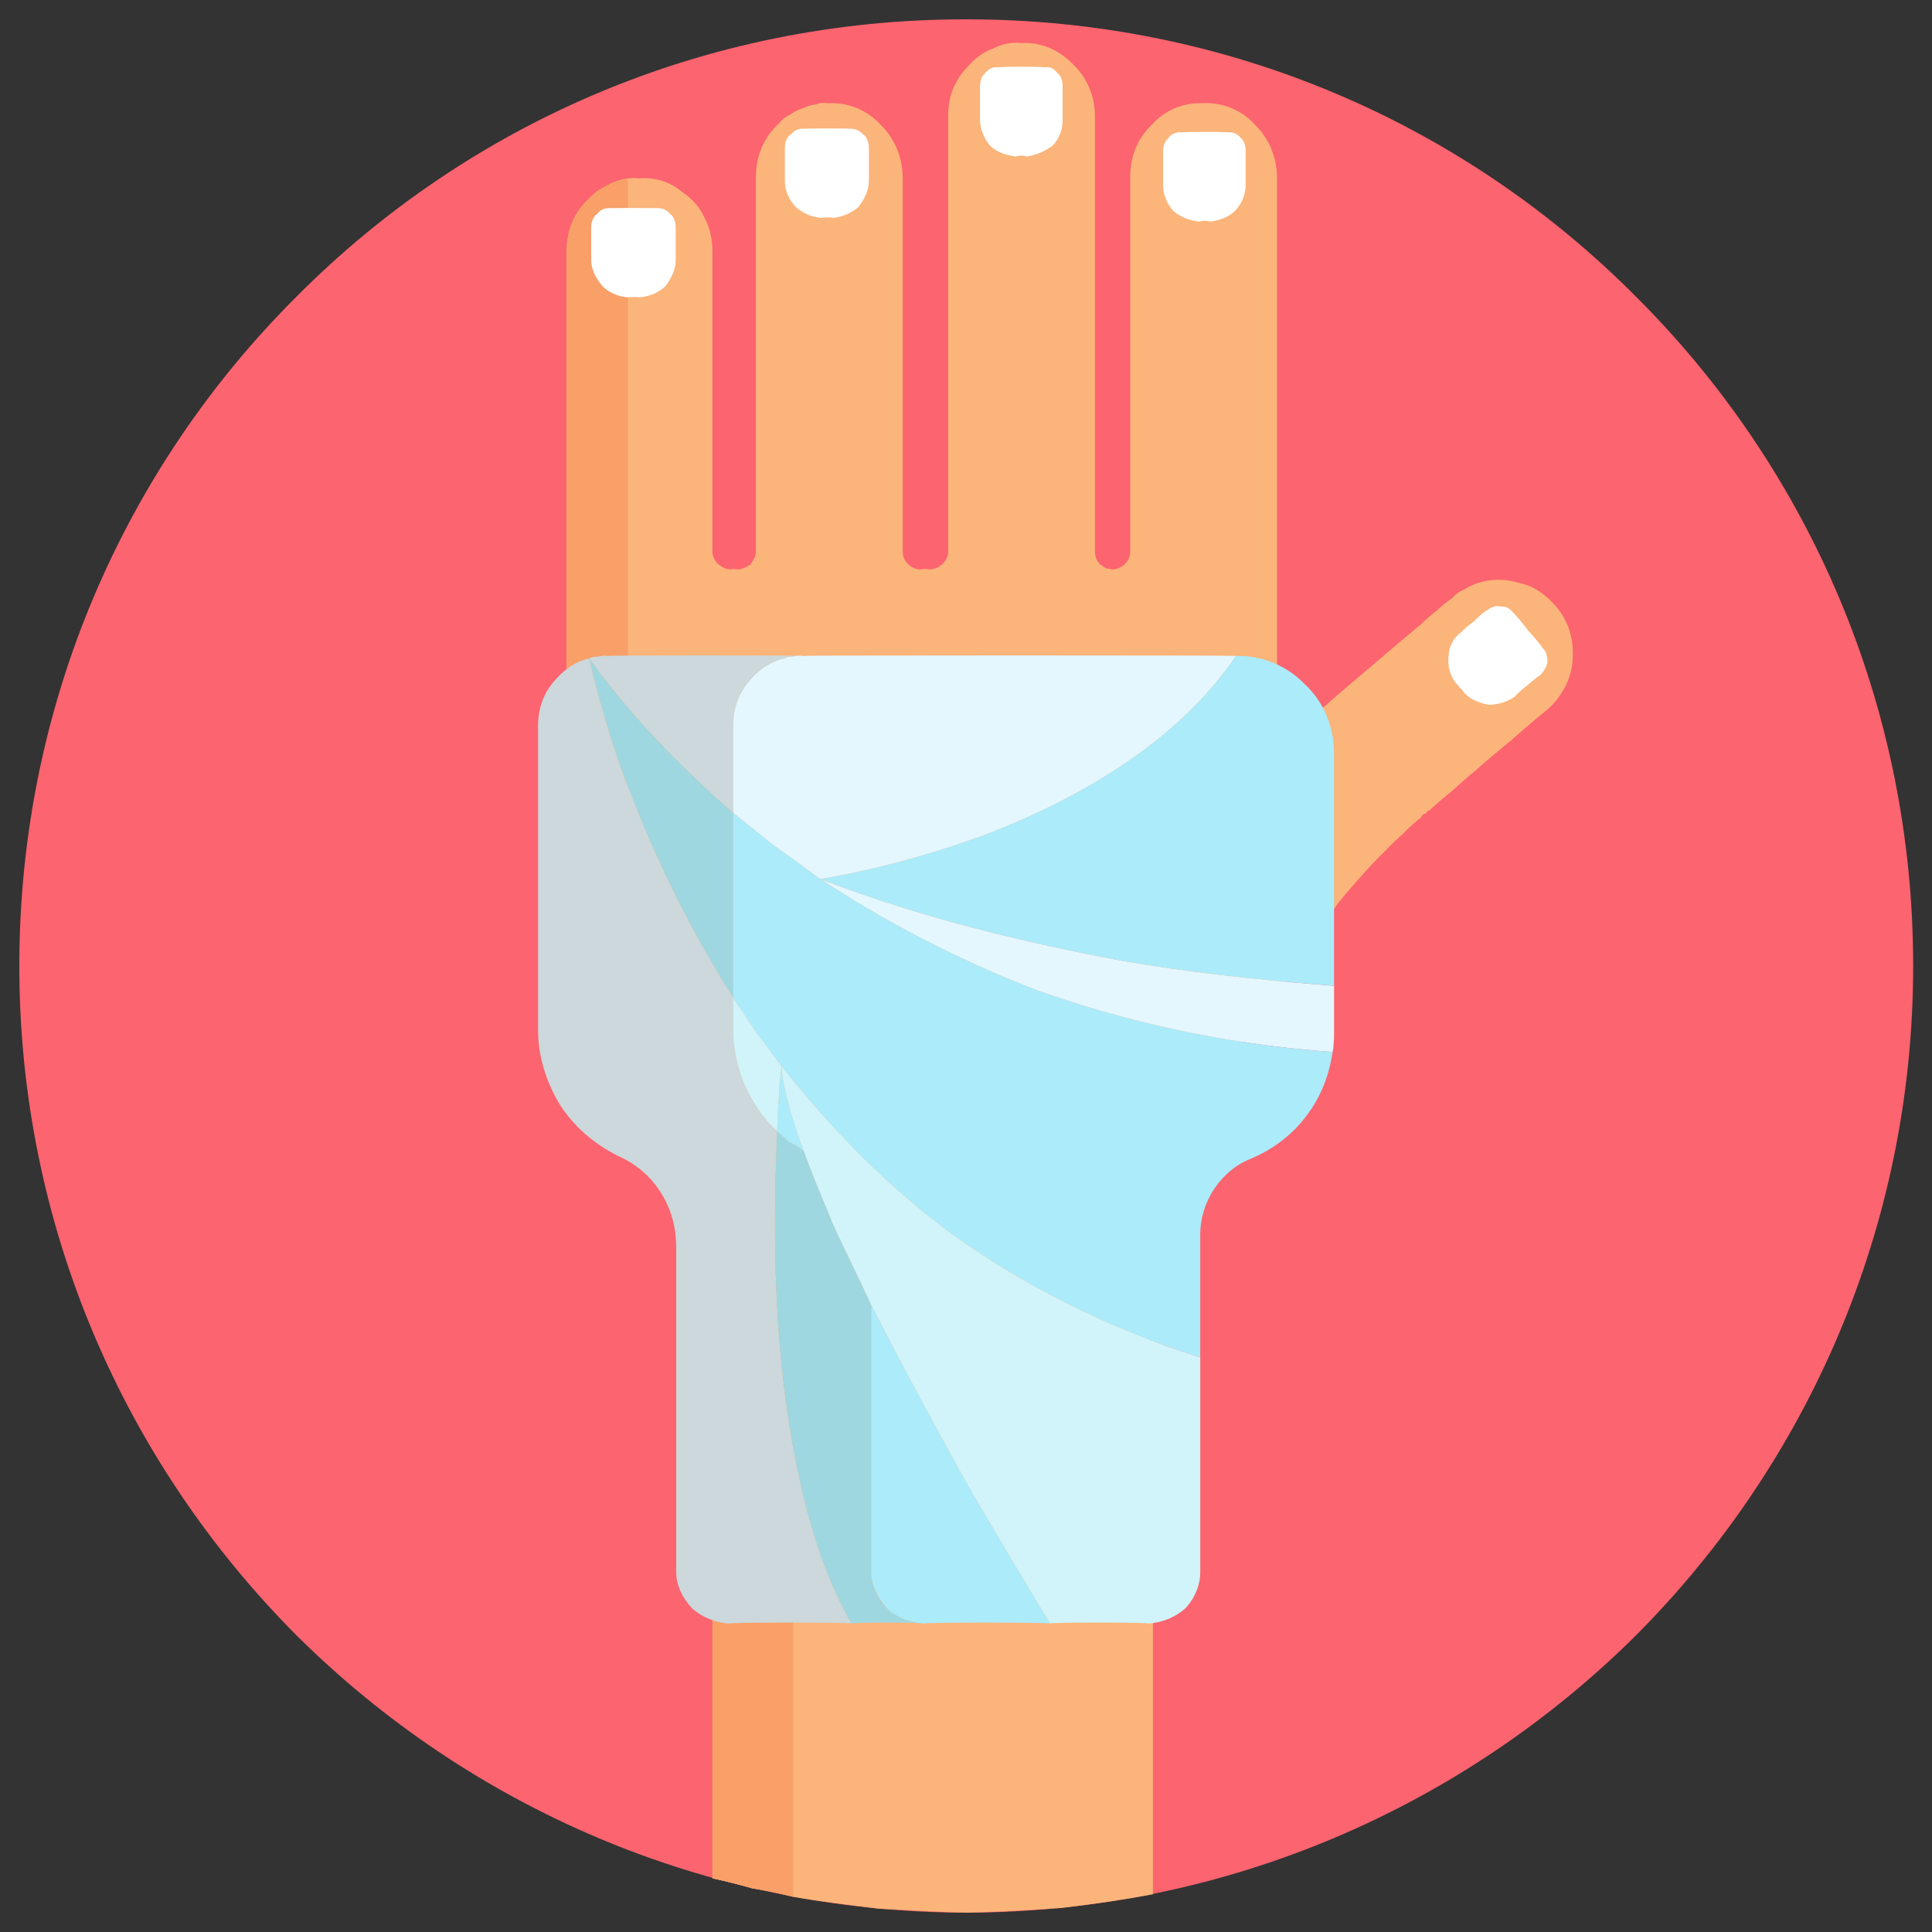 <svg xmlns="http://www.w3.org/2000/svg" version="1.1" xmlns:xlink="http://www.w3.org/1999/xlink" width="100%" height="100%" id="svgWorkerArea" viewBox="0 0 400 400" xmlns:artdraw="https://artdraw.muisca.co" style="background: white;"><rect x="0" y="0" width="400" height="400" fill="#333333" stroke="none"/><defs id="defsdoc"><pattern id="patternBool" x="0" y="0" width="10" height="10" patternUnits="userSpaceOnUse" patternTransform="rotate(35)"><circle cx="5" cy="5" r="4" style="stroke: none;fill: #ff000070;"></circle></pattern></defs><g id="fileImp-565894296" class="cosito"><path id="pathImp-205678104" class="grouped" style="fill:#fc646f" d="M396.1 200C396.1 253.967 374.2 302.967 338.7 338.593 303.2 373.867 254.2 395.867 200 396 145.9 395.867 96.9 373.867 61.4 338.594 25.9 302.967 4 253.967 4 200 4 145.767 25.9 96.767 61.4 61.407 96.9 25.667 145.9 3.967 200 4 254.2 3.967 303.2 25.667 338.7 61.407 374.2 96.767 396.1 145.767 396.1 200 396.1 199.867 396.1 199.867 396.1 200"></path><path id="pathImp-157903913" class="grouped" style="fill:#fbb47a" d="M320.4 146.904C320.4 146.767 312.9 153.167 312.9 153.282 312.9 153.167 305.4 159.467 305.4 159.659 305.4 159.467 300.7 163.667 300.7 163.683 300.7 163.667 296.1 167.467 296.1 167.706 295.7 167.767 295.4 167.967 295.2 168.468 294.7 168.467 294.4 168.767 294.2 169.252 292.9 170.267 291.6 171.467 290.4 172.698 289.2 173.767 287.9 174.967 286.7 176.281 284.9 177.967 283.1 179.967 281.2 182.094 279.6 183.967 277.7 185.967 276.2 188.171 274.2 190.267 272.2 192.767 270.4 195.572 268.6 197.867 266.9 200.467 265.2 203.277 263.1 206.367 260.9 209.767 259.2 213.215 258.9 213.467 258.7 213.867 258.4 214.541 258.2 214.867 257.7 215.267 257.4 215.833 252.9 222.467 246.4 227.867 238.7 231.054 238.7 230.867 238.7 391.967 238.7 392.187 232.5 393.367 226 394.267 219.7 395.032 213.2 395.467 206.7 395.867 200 396 193.9 395.867 187.8 395.467 181.8 395.168 175.9 394.367 170 393.767 164.2 392.716 161.3 391.967 158.5 391.367 155.8 390.985 153 390.167 150.3 389.467 147.5 388.903 147.5 388.767 147.5 245.967 147.5 246.152 147.5 242.367 146.7 238.867 144.8 235.904 143 232.767 140.4 230.167 137.4 228.367 131.4 224.667 126.3 219.667 122.8 213.732 119.2 207.467 117.3 200.467 117.3 193.148 117.3 192.967 117.3 52.067 117.3 52.12 117.3 47.967 118.8 44.067 121.7 41.378 122.8 40.167 124 39.167 125.4 38.583 127.5 37.267 130 36.667 132.4 36.93 135.7 36.667 138.8 37.667 141.4 39.87 143.3 41.167 144.8 42.767 145.9 45.145 147 47.167 147.5 49.567 147.5 52.12 147.5 52.067 147.5 113.967 147.5 114.219 147.5 116.167 149.3 117.767 151.3 117.917 151.3 117.767 152.8 117.767 152.8 117.917 153.9 117.767 154.8 117.267 155.4 116.838 156 115.967 156.5 115.167 156.5 114.219 156.5 113.967 156.5 36.467 156.5 36.547 156.5 32.167 158.3 28.167 161.4 25.438 162 24.567 162.9 24.067 163.7 23.657 164.5 23.067 165.4 22.667 166.4 22.352 167.2 21.967 167.9 21.667 168.9 21.643 169.7 21.267 170.5 21.267 171.4 21.364 175.7 21.167 179.5 22.767 182.4 25.901 185.2 28.667 186.9 32.567 186.9 36.937 186.9 36.767 186.9 113.967 186.9 114.219 186.9 116.167 188.5 117.767 190.5 117.917 190.5 117.767 192.5 117.767 192.5 117.917 194.5 117.767 196.3 116.167 196.3 114.219 196.3 113.967 196.3 23.967 196.3 24.09 196.3 21.767 196.7 19.767 197.4 18.18 198.3 16.167 199.4 14.667 200.8 13.348 202 11.967 203.8 10.667 205.5 10.094 207.3 9.167 209.4 8.667 211.4 8.9 215.7 8.667 219.4 10.467 222.2 13.348 224.9 15.967 226.7 19.667 226.7 24.09 226.7 23.967 226.7 113.967 226.7 114.219 226.7 115.167 227 115.967 227.7 116.838 228 116.967 228.4 117.267 228.9 117.63 229.4 117.767 229.9 117.767 230.3 117.917 232.4 117.767 234 116.167 234 114.219 234 113.967 234 36.467 234 36.547 234 32.167 235.7 28.467 238.4 25.904 241.2 22.767 244.9 21.267 248.9 21.364 253.2 21.167 257.1 22.767 259.9 25.901 262.7 28.667 264.4 32.567 264.4 36.937 264.4 36.767 264.4 141.267 264.4 141.522 264.4 143.767 265.7 145.767 267.7 146.893 269.4 147.767 271.9 147.767 273.9 146.613 273.9 146.267 274.1 146.267 274.1 146.397 274.2 146.267 274.4 145.967 274.4 146.146 274.4 145.967 284.2 137.667 284.2 137.709 284.2 137.667 294.2 129.167 294.2 129.272 294.2 129.167 297.4 126.267 297.4 126.542 297.4 126.267 300.7 123.667 300.7 123.813 301.2 123.167 302.1 122.467 302.9 122.183 306.4 119.967 310.4 119.467 314.4 120.659 317.4 121.267 319.9 122.967 322.1 125.497 324.7 128.467 325.9 132.267 325.6 136.548 325.4 140.467 323.4 144.167 320.4 146.904 320.4 146.767 320.4 146.767 320.4 146.904"></path><path id="pathImp-7267011" class="grouped" style="fill:#f8a068" d="M164.2 261.449C164.2 261.367 164.2 392.467 164.2 392.716 161.3 391.967 158.5 391.367 155.8 390.985 153 390.167 150.3 389.467 147.5 388.903 147.5 388.767 147.5 245.967 147.5 246.152 147.5 242.367 146.7 238.867 144.8 235.904 143 232.767 140.4 230.167 137.4 228.367 131.4 224.667 126.3 219.667 122.8 213.732 119.2 207.467 117.3 200.467 117.3 193.148 117.3 192.967 117.3 52.067 117.3 52.12 117.3 47.967 118.8 44.067 121.7 41.378 122.8 40.167 124 39.167 125.4 38.583 126.9 37.667 128.4 37.167 130 37.098 130 36.967 130 182.167 130 182.314 130 191.967 134 201.367 141.3 208.254 143.8 210.467 146.2 212.967 148.2 215.848 150.3 218.367 152.3 221.267 153.9 224.263 153.9 224.167 153.9 224.167 153.9 224.27 154.9 225.867 155.9 227.467 156.7 229.354 157.3 230.267 157.8 231.267 158.2 232.501 159 234.467 159.9 236.767 160.7 239.215 162.9 246.367 164.2 253.767 164.2 261.449 164.2 261.367 164.2 261.367 164.2 261.449"></path><path id="pathImp-314405855" class="grouped" style="fill:#ccd8db" d="M151.8 168.308C151.8 168.167 151.8 149.967 151.8 150.216 151.8 146.767 152.9 143.767 154.8 141.42 156.7 138.967 159.4 136.967 162.4 136.328 162.9 135.967 163.7 135.967 164.3 135.934 164.9 135.767 165.5 135.667 166.3 135.799 166.3 135.667 125.9 135.667 125.9 135.799 125.2 135.667 124.5 135.767 123.9 135.934 123.3 135.967 122.5 135.967 122 136.328 122.9 137.667 125.9 141.767 130.9 147.587 135.8 153.167 142.8 160.467 151.8 168.308 151.8 168.167 151.8 168.167 151.8 168.308"></path><path id="pathImp-352313762" class="grouped" style="fill:#e4f7ff" d="M151.8 150.216C151.8 149.967 151.8 168.167 151.8 168.308 154.5 170.467 157.4 172.767 160.3 175.132 163.4 177.267 166.7 179.667 169.8 182.004 170 181.967 185.4 179.667 203.7 172.915 222 165.967 243.4 154.267 255.9 135.8 255.9 135.667 166.3 135.667 166.3 135.8 165.5 135.667 164.9 135.767 164.3 135.935 163.7 135.967 162.9 135.967 162.4 136.328 159.4 136.967 156.7 138.967 154.8 141.421 152.9 143.767 151.8 146.767 151.8 150.216 151.8 149.967 151.8 149.967 151.8 150.216M275.9 217.798C276.1 216.967 276.1 216.467 276.1 216.117 276.2 215.367 276.2 214.867 276.2 214.406 276.2 214.367 276.2 203.867 276.2 204.108 267.2 203.367 251.2 202.167 232.3 198.93 213.3 195.367 191.2 190.267 169.9 182.013 182.4 190.267 197.4 198.367 214.9 205.101 232.7 211.367 252.9 216.167 275.9 217.798 275.9 217.767 275.9 217.767 275.9 217.798"></path><path id="pathImp-720987880" class="grouped" style="fill:#9fd7e0" d="M151.8 168.308C142.8 160.467 135.8 153.167 130.9 147.587 125.9 141.767 122.9 137.667 122 136.328 122 136.167 123.7 144.767 128.2 157.956 132.8 170.967 140.3 188.467 151.8 206.609 151.8 206.367 151.8 168.167 151.8 168.308 151.8 168.167 151.8 168.167 151.8 168.308"></path><path id="pathImp-558303287" class="grouped" style="fill:#acebfa" d="M169.8 182.005C169.8 181.967 169.8 181.967 169.8 182.004 169.8 181.967 169.8 181.967 169.8 182.003 166.7 179.667 163.4 177.267 160.3 175.131 157.4 172.767 154.5 170.467 151.8 168.307 151.8 168.167 151.8 206.367 151.8 206.608 153.3 208.867 154.9 211.167 156.5 213.677 158.3 215.867 159.9 218.267 161.8 220.737 171.4 232.867 183 245.167 197.4 255.757 211.8 265.967 228.8 274.867 248.5 281.015 248.5 280.867 248.5 255.367 248.5 255.626 248.5 251.967 249.7 248.667 251.4 246.121 253.4 243.167 256.1 240.967 259.2 239.809 263.7 237.867 267.6 234.867 270.4 231.123 273.4 227.267 275.2 222.667 275.9 217.797 252.9 216.167 232.7 211.367 214.9 205.101 197.4 198.367 182.4 190.267 169.9 182.012 169.9 181.967 169.8 181.967 169.8 182.009 169.8 181.967 169.8 181.967 169.8 182.005 169.8 181.967 169.8 181.967 169.8 182.005"></path><path id="pathImp-55764582" class="grouped" style="fill:#ccd8db" d="M160.9 234.243C157.9 231.367 155.8 228.267 154.3 224.891 152.7 221.167 151.8 217.167 151.8 213.296 151.8 213.167 151.8 206.367 151.8 206.609 140.3 188.467 132.8 170.967 128.2 157.956 123.7 144.767 122 136.167 122 136.328 118.9 136.967 116.4 138.967 114.4 141.42 112.5 143.767 111.4 146.767 111.4 150.216 111.4 149.967 111.4 213.167 111.4 213.296 111.4 218.867 113.2 224.267 116 228.845 118.9 233.267 122.9 236.767 127.9 239.289 131.5 240.867 134.7 243.467 136.9 247.054 138.9 250.267 140 253.967 140 258.322 140 258.267 140 325.367 140 325.459 140 328.267 141.3 330.867 143.3 333.01 145.4 334.867 147.9 335.867 150.9 336.14 150.9 335.867 176.3 335.867 176.3 336.14 168 321.767 163.9 302.167 161.9 283.351 159.9 264.367 160.4 245.867 160.9 234.243 160.9 234.167 160.9 234.167 160.9 234.243"></path><path id="pathImp-341305594" class="grouped" style="fill:#d0f4fa" d="M161.8 220.738C161.9 222.867 162.4 225.667 163.3 228.705 164 231.467 165 234.667 166.4 238.315 168 242.867 170.2 247.967 172.5 253.572 174.9 258.867 177.7 264.367 180.4 270.255 186.8 282.767 193.9 295.867 200.4 307.587 205.9 316.967 211.5 326.467 217.4 336.14 217.4 335.867 237.9 335.867 237.9 336.14 240.9 335.867 243.4 334.767 245.4 333.01 247.4 330.867 248.5 328.167 248.5 325.459 248.5 325.367 248.5 280.867 248.5 281.015 228.8 274.867 211.8 265.967 197.4 255.757 183 245.167 171.4 232.867 161.8 220.738 161.8 220.467 161.8 220.467 161.8 220.738"></path><path id="pathImp-244138765" class="grouped" style="fill:#d0f4fa" d="M151.8 213.296C151.8 217.167 152.7 221.167 154.3 224.891 155.8 228.267 157.9 231.367 160.9 234.243 161 230.167 161.3 226.767 161.4 224.545 161.7 222.167 161.8 220.767 161.8 220.738 159.9 218.267 158.3 215.867 156.5 213.678 154.9 211.167 153.3 208.867 151.8 206.609 151.8 206.367 151.8 213.167 151.8 213.296 151.8 213.167 151.8 213.167 151.8 213.296"></path><path id="pathImp-128770862" class="grouped" style="fill:#acebfa" d="M169.8 182.003C169.8 181.967 169.8 181.967 169.8 182.008 169.8 181.967 169.9 181.967 169.9 182.012 191.2 190.267 213.3 195.367 232.3 198.929 251.4 202.167 267.2 203.367 276.2 204.108 276.2 203.867 276.2 155.767 276.2 155.958 276.2 150.267 273.9 145.167 270.2 141.705 266.4 137.767 261.2 135.667 255.9 135.8 243.4 154.267 222 165.967 203.7 172.915 185.4 179.667 170 181.967 169.8 182.003 169.8 181.967 169.8 181.967 169.8 182.003"></path><path id="pathImp-791462043" class="grouped" style="fill:#acebfa" d="M169.9 182.012C169.9 181.967 169.8 181.967 169.8 182.008 169.8 181.967 169.8 181.967 169.8 182.003 169.8 181.967 169.8 181.967 169.8 182.004 169.8 181.967 169.8 181.967 169.8 182.005 169.8 181.967 169.8 181.967 169.8 182.009 169.8 181.967 169.9 181.967 169.9 182.012 169.9 181.967 169.9 181.967 169.9 182.012"></path><path id="pathImp-507755568" class="grouped" style="fill:#9fd7e0" d="M180.4 325.46C180.4 325.367 180.4 270.167 180.4 270.255 177.7 264.367 174.9 258.867 172.5 253.572 170.2 247.967 168 242.867 166.4 238.315 165.4 237.467 164.4 236.967 163.4 236.439 162.5 235.667 161.7 234.867 160.9 234.243 160.4 245.867 159.9 264.367 161.9 283.351 163.9 302.167 168 321.767 176.3 336.14 176.3 335.867 191.2 335.867 191.2 336.14 188.2 335.867 185.5 334.767 183.7 333.011 181.5 330.867 180.4 328.167 180.4 325.46 180.4 325.367 180.4 325.367 180.4 325.46"></path><path id="pathImp-648308626" class="grouped" style="fill:#acebfa" d="M180.4 325.46C180.4 328.267 181.7 330.867 183.7 333.011 185.5 334.867 188.4 335.867 191.2 336.14 191.2 335.867 217.4 335.867 217.4 336.14 211.5 326.467 205.9 316.967 200.4 307.588 193.9 295.867 186.8 282.767 180.4 270.256 180.4 270.167 180.4 325.367 180.4 325.46 180.4 325.367 180.4 325.367 180.4 325.46M166.4 238.315C165 234.667 164 231.467 163.3 228.705 162.4 225.667 161.9 222.867 161.8 220.738 161.8 220.767 161.7 222.167 161.4 224.545 161.2 227.667 161 230.867 160.9 234.243 161.7 234.867 162.5 235.667 163.4 236.439 164.4 236.967 165.4 237.467 166.4 238.315 166.4 238.267 166.4 238.267 166.4 238.315"></path><path id="pathImp-329103402" class="grouped" style="fill:#fff" d="M132.2 61.561C132.2 61.467 130.2 61.467 130.2 61.561 128 61.467 126.3 60.667 124.8 59.318 123.4 57.667 122.4 55.767 122.4 53.904 122.4 53.667 122.4 46.967 122.4 47.045 122.4 45.767 122.9 44.767 123.7 44.246 124.4 43.267 125.4 43.067 126.4 43.086 126.4 43.067 135.8 43.067 135.8 43.086 136.9 43.067 137.9 43.267 138.7 44.246 139.4 44.767 139.9 45.767 139.9 47.045 139.9 46.967 139.9 53.667 139.9 53.904 139.9 55.767 139 57.667 137.7 59.318 136.2 60.667 134.3 61.467 132.2 61.561 132.2 61.467 132.2 61.467 132.2 61.561M172.3 45.13C172.3 44.967 170.2 44.967 170.2 45.13 168 44.967 166.3 44.167 164.8 42.888 163.4 41.467 162.5 39.467 162.5 37.473 162.5 37.267 162.5 30.467 162.5 30.615 162.5 29.467 162.9 28.267 163.8 27.816 164.4 26.967 165.4 26.567 166.4 26.656 166.4 26.567 175.9 26.567 175.9 26.656 176.9 26.567 177.9 26.967 178.7 27.816 179.4 28.267 179.9 29.467 179.9 30.615 179.9 30.467 179.9 37.267 179.9 37.473 179.9 39.267 179 41.267 177.7 42.888 176.2 44.167 174.3 44.967 172.3 45.13 172.3 44.967 172.3 44.967 172.3 45.13M212.5 32.422C212.5 32.167 210.4 32.167 210.4 32.422 208.4 32.167 206.4 31.567 205 30.179 203.7 28.667 202.9 26.667 202.9 24.765 202.9 24.567 202.9 17.667 202.9 17.906 202.9 16.667 203.3 15.667 204 15.107 204.7 14.167 205.8 13.767 206.8 13.947 206.8 13.767 216.2 13.767 216.2 13.947 217.3 13.767 218.3 14.167 218.9 15.107 219.7 15.667 220 16.667 220 17.906 220 17.667 220 24.567 220 24.765 220 26.767 219.4 28.667 217.9 30.179 216.4 31.267 214.5 32.167 212.5 32.422 212.5 32.167 212.5 32.167 212.5 32.422M250.4 45.896C250.4 45.667 248.4 45.667 248.4 45.896 246.3 45.667 244.4 44.967 242.9 43.653 241.5 42.067 240.8 40.167 240.8 38.239 240.8 38.167 240.8 31.167 240.8 31.38 240.8 30.167 241.2 29.167 241.9 28.581 242.5 27.667 243.7 27.267 244.7 27.421 244.7 27.267 254 27.267 254 27.421 255.2 27.267 256.2 27.667 256.9 28.581 257.6 29.167 257.9 30.167 257.9 31.38 257.9 31.167 257.9 38.167 257.9 38.239 257.9 40.167 257.2 42.067 255.7 43.653 254.4 44.967 252.4 45.667 250.4 45.896 250.4 45.667 250.4 45.667 250.4 45.896M302.9 143.177C302.9 142.967 302.2 142.267 302.2 142.417 302.2 142.267 301.6 141.467 301.6 141.656 300.2 139.967 299.7 137.967 299.9 136.06 299.9 133.967 300.9 131.967 302.6 130.872 302.6 130.667 305.2 128.467 305.2 128.678 305.2 128.467 307.7 126.267 307.7 126.483 308.6 125.767 309.7 125.267 310.7 125.583 311.7 125.467 312.7 125.967 313.4 126.992 313.4 126.767 316.4 130.467 316.4 130.595 316.4 130.467 319.4 133.967 319.4 134.198 320.1 134.767 320.4 135.967 320.4 137.092 320.2 137.967 319.7 138.967 318.9 139.774 318.9 139.667 316.2 141.767 316.2 141.969 316.2 141.767 313.7 143.967 313.7 144.163 312.2 145.267 310.1 145.967 308.1 145.904 305.9 145.467 304.2 144.667 302.9 143.177 302.9 142.967 302.9 142.967 302.9 143.177"></path></g></svg>